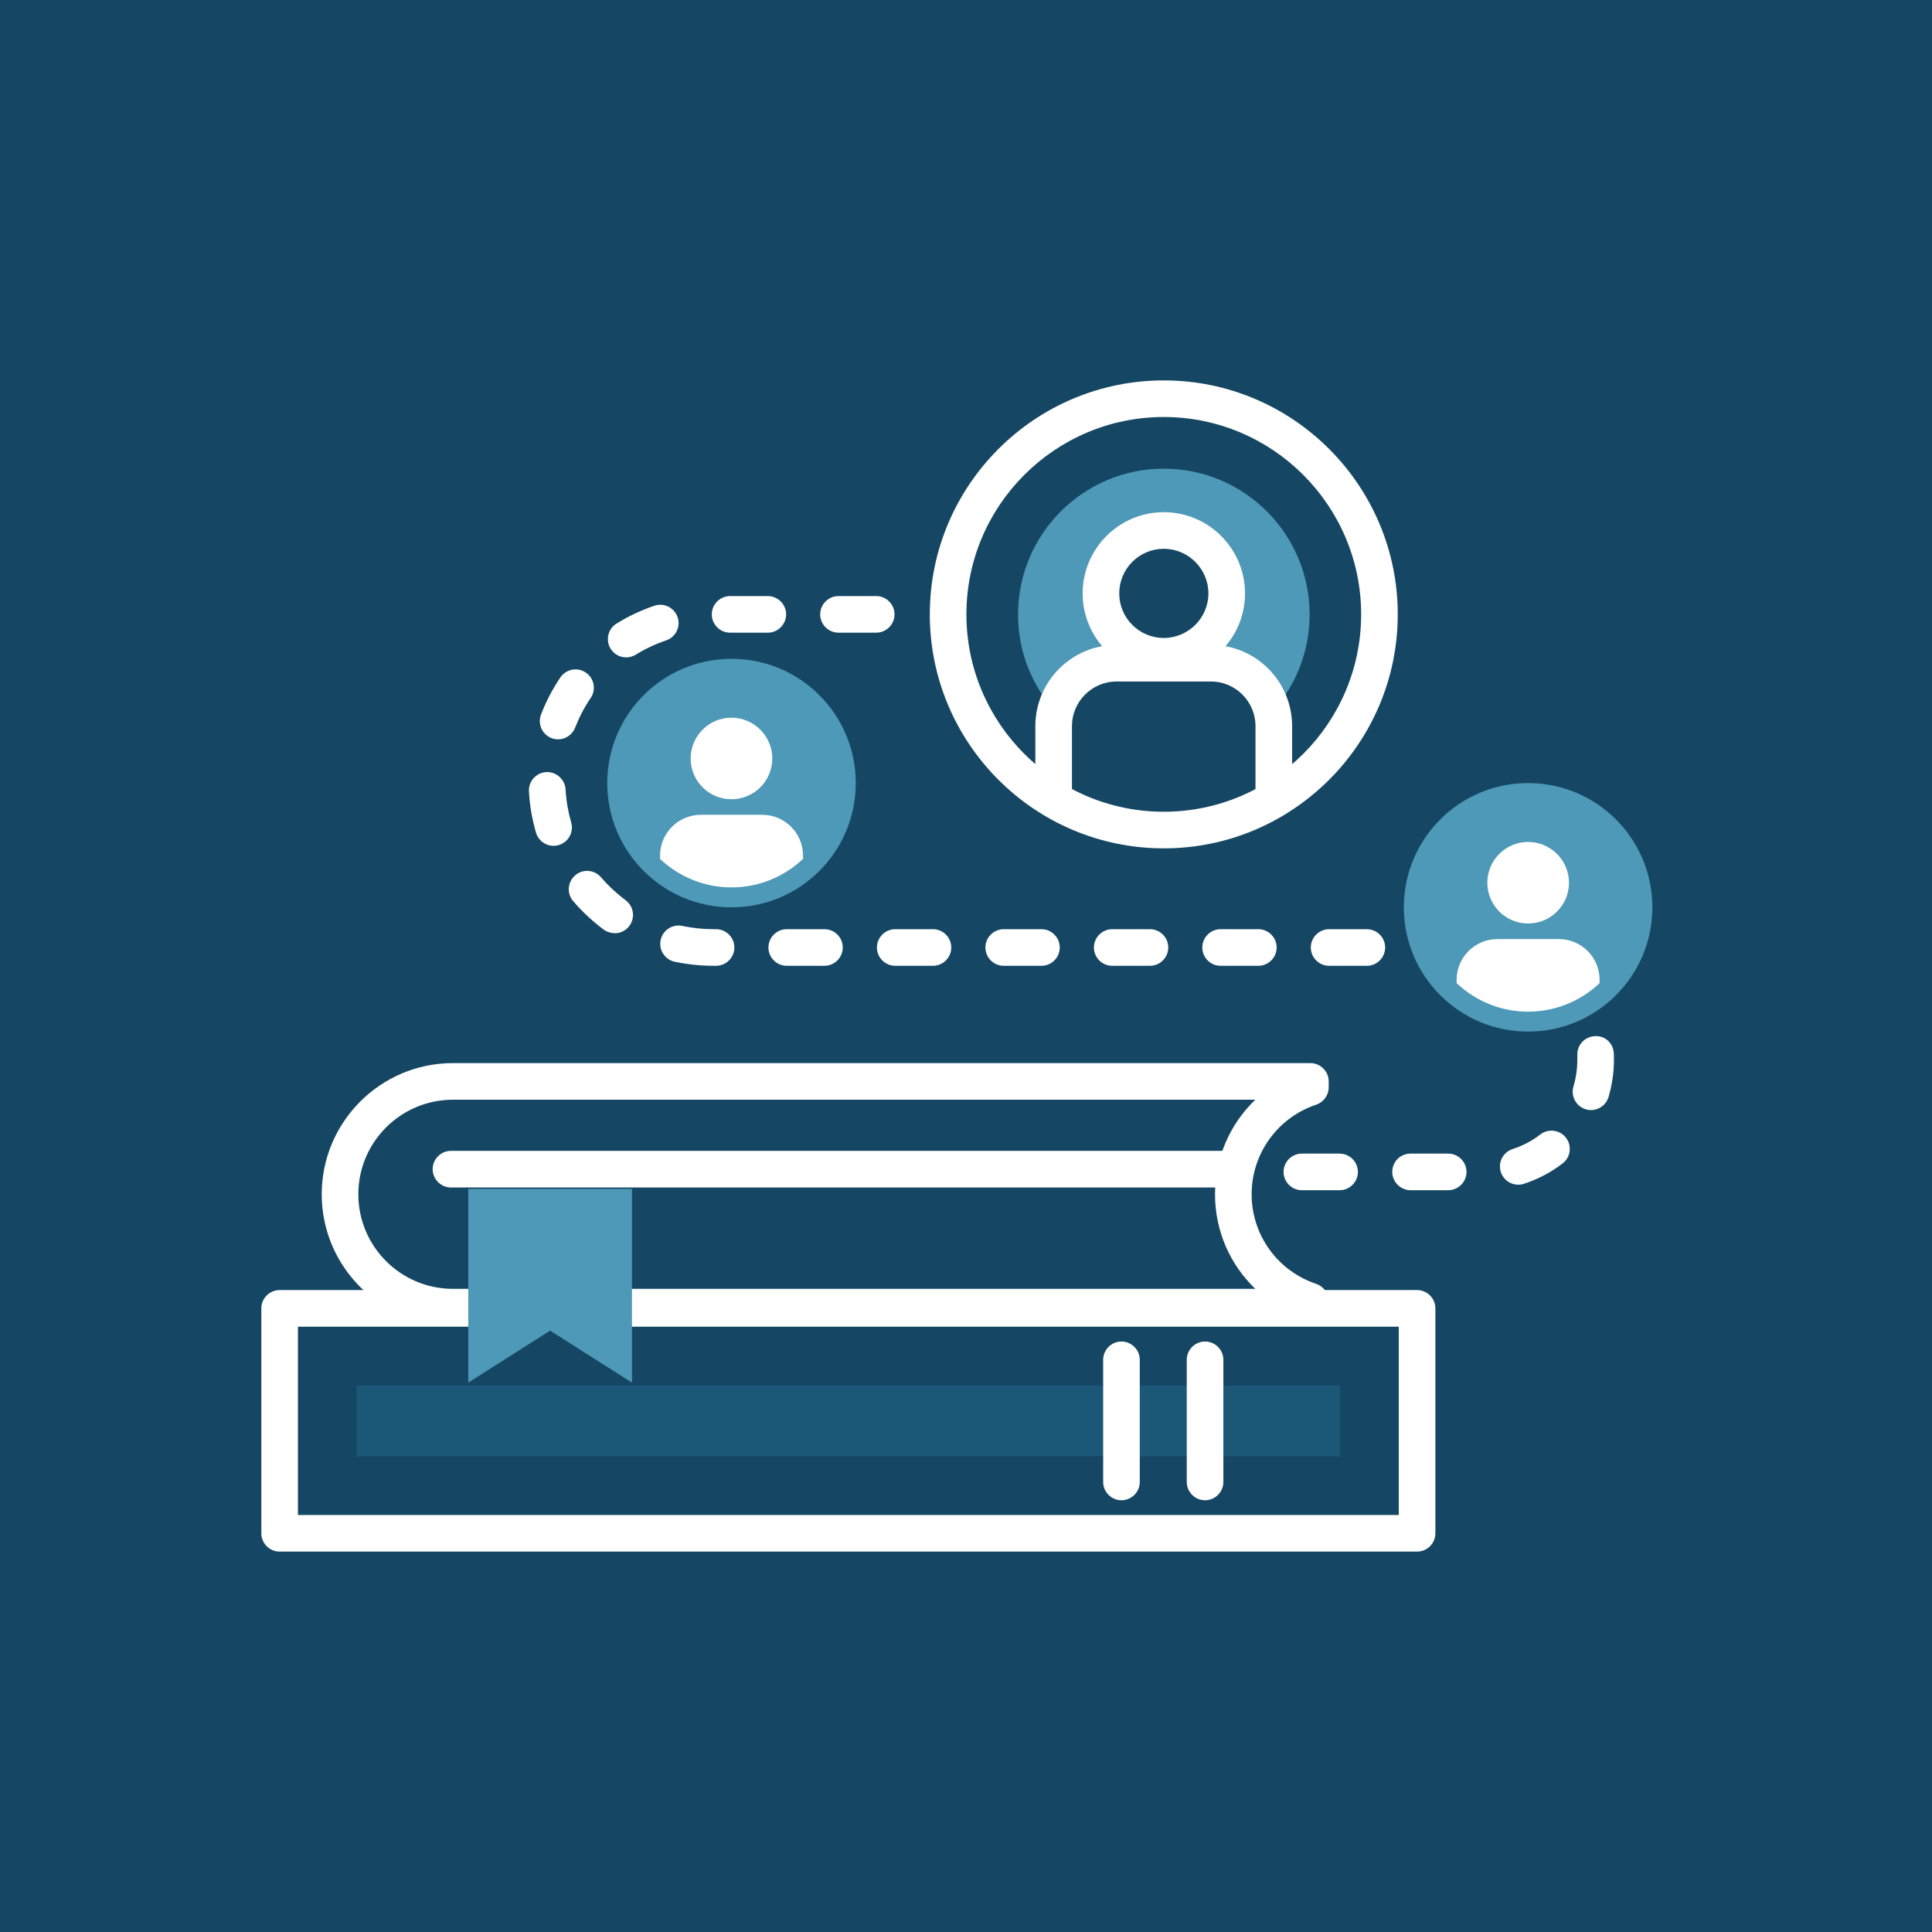 <svg xmlns="http://www.w3.org/2000/svg" id="Layer_2" data-name="Layer 2" viewBox="0 0 190 190"><defs><style> .cls-1 { fill: #1b5877; } .cls-1, .cls-2, .cls-3, .cls-4 { stroke-width: 0px; } .cls-2 { fill: #fff; } .cls-3 { fill: #4e99b7; } .cls-4 { fill: #154764; } </style></defs><g id="DESIGN_2_-_MAIN" data-name="DESIGN 2 - MAIN"><rect class="cls-4" width="190" height="190"></rect><g><rect class="cls-1" x="35.08" y="136.26" width="96.69" height="6.95"></rect><g><path class="cls-2" d="M139.36,152.59H27.5c-.99,0-1.8-.81-1.8-1.8v-22.12c0-.99.81-1.8,1.8-1.8h111.86c.99,0,1.8.81,1.8,1.8v22.12c0,.99-.81,1.8-1.8,1.8ZM29.3,148.99h108.26v-18.52H29.3v18.52Z"></path><path class="cls-2" d="M118.51,147.54c-.99,0-1.8-.81-1.8-1.8v-12.01c0-.99.81-1.8,1.8-1.8s1.8.81,1.8,1.8v12.01c0,.99-.81,1.8-1.8,1.8Z"></path><path class="cls-2" d="M110.29,147.54c-.99,0-1.8-.81-1.8-1.8v-12.01c0-.99.81-1.8,1.8-1.8s1.8.81,1.8,1.8v12.01c0,.99-.81,1.8-1.8,1.8Z"></path></g><g><path class="cls-2" d="M128.87,130.35H44.54c-7.11,0-12.9-5.79-12.9-12.9s5.79-12.9,12.9-12.9h84.33c.99,0,1.8.81,1.8,1.8v.58c0,.77-.5,1.46-1.23,1.71-3.8,1.27-6.35,4.81-6.35,8.81s2.55,7.54,6.35,8.81c.73.25,1.23.93,1.23,1.71v.58c0,.99-.81,1.8-1.8,1.8ZM44.54,108.15c-5.13,0-9.3,4.17-9.3,9.3s4.17,9.3,9.3,9.3h78.91c-2.48-2.38-3.96-5.7-3.96-9.3s1.48-6.92,3.96-9.3H44.54Z"></path><path class="cls-2" d="M121.36,116.78H44.35c-.99,0-1.8-.81-1.8-1.8s.81-1.8,1.8-1.8h77c.99,0,1.8.81,1.8,1.8s-.81,1.8-1.8,1.8Z"></path></g><polygon class="cls-3" points="62.15 135.97 54.1 130.86 46.05 135.97 46.05 116.92 54.1 116.92 62.15 116.92 62.15 135.97"></polygon><path class="cls-2" d="M142.41,117.05h-3.68c-.99,0-1.81-.81-1.81-1.8s.79-1.8,1.79-1.8h3.71c.99,0,1.8.81,1.8,1.8s-.81,1.8-1.8,1.8ZM131.74,117.05h-3.71c-.99,0-1.8-.81-1.8-1.8s.81-1.8,1.8-1.8h3.71c.99,0,1.8.81,1.8,1.8s-.81,1.8-1.8,1.8ZM149.31,116.51c-.76,0-1.46-.48-1.71-1.24-.31-.95.21-1.96,1.16-2.27.99-.32,1.91-.8,2.73-1.44.79-.6,1.92-.45,2.52.34.6.79.45,1.92-.34,2.52-1.15.88-2.43,1.55-3.8,2-.18.06-.37.09-.56.09ZM156.47,109.17c-.17,0-.34-.02-.52-.08-.95-.28-1.49-1.29-1.21-2.24.25-.85.38-1.74.38-2.64,0-.15,0-.29,0-.43-.05-.99.72-1.83,1.71-1.88,1.03-.08,1.84.72,1.88,1.71,0,.2.01.4.01.61,0,1.24-.18,2.47-.53,3.66-.23.78-.95,1.29-1.72,1.29ZM154.49,99.1c-.53,0-1.05-.23-1.4-.67-.65-.81-1.43-1.5-2.31-2.05-.84-.53-1.1-1.64-.57-2.48s1.64-1.1,2.48-.57c1.22.77,2.3,1.72,3.21,2.85.62.77.5,1.91-.27,2.53-.33.27-.73.4-1.13.4ZM145.09,94.98h-3.71c-.99,0-1.8-.81-1.8-1.8s.81-1.8,1.8-1.8h3.71c.99,0,1.8.81,1.8,1.8s-.81,1.8-1.8,1.8ZM134.42,94.98h-3.71c-.99,0-1.8-.81-1.8-1.8s.81-1.8,1.8-1.8h3.71c.99,0,1.8.81,1.8,1.8s-.81,1.8-1.8,1.8ZM123.75,94.98h-3.71c-.99,0-1.8-.81-1.8-1.8s.81-1.8,1.8-1.8h3.71c.99,0,1.8.81,1.8,1.8s-.81,1.8-1.8,1.8ZM113.09,94.98h-3.71c-.99,0-1.8-.81-1.8-1.8s.81-1.8,1.8-1.8h3.71c.99,0,1.8.81,1.8,1.8s-.81,1.8-1.8,1.8ZM102.42,94.98h-3.71c-.99,0-1.8-.81-1.8-1.8s.81-1.8,1.8-1.8h3.71c.99,0,1.8.81,1.8,1.8s-.81,1.8-1.8,1.8ZM91.75,94.98h-3.71c-.99,0-1.8-.81-1.8-1.8s.81-1.8,1.8-1.8h3.71c.99,0,1.8.81,1.8,1.8s-.81,1.8-1.8,1.8ZM81.08,94.98h-3.71c-.99,0-1.8-.81-1.8-1.8s.81-1.8,1.8-1.8h3.71c.99,0,1.8.81,1.8,1.8s-.81,1.8-1.8,1.8ZM70.41,94.98h-.24c-1.29,0-2.58-.14-3.82-.4-.97-.21-1.59-1.17-1.38-2.14.21-.97,1.17-1.59,2.14-1.38,1,.21,2.03.32,3.07.32h.24c.99,0,1.8.81,1.8,1.8s-.81,1.8-1.8,1.8ZM60.44,91.77c-.37,0-.75-.12-1.07-.35-1.1-.82-2.11-1.76-3-2.8-.65-.75-.56-1.89.2-2.54.75-.65,1.89-.56,2.54.2.71.83,1.53,1.59,2.41,2.25.8.59.97,1.72.38,2.52-.35.48-.9.73-1.45.73ZM54.44,83.18c-.78,0-1.5-.51-1.73-1.3-.38-1.31-.62-2.68-.69-4.05-.06-.99.7-1.84,1.7-1.9.96-.05,1.84.7,1.9,1.7.06,1.1.25,2.19.55,3.25.28.95-.27,1.95-1.23,2.23-.17.05-.34.07-.5.07ZM54.89,72.71c-.22,0-.43-.04-.65-.12-.93-.36-1.39-1.4-1.03-2.33.49-1.28,1.13-2.5,1.9-3.64.56-.82,1.67-1.04,2.5-.48.82.56,1.04,1.68.48,2.5-.62.91-1.13,1.89-1.53,2.92-.28.71-.96,1.15-1.68,1.15ZM61.58,64.65c-.6,0-1.19-.3-1.53-.85-.52-.85-.26-1.96.59-2.48,1.17-.72,2.42-1.31,3.72-1.75.94-.32,1.96.19,2.28,1.13.32.94-.19,1.96-1.13,2.28-1.04.35-2.04.82-2.98,1.4-.29.18-.62.27-.94.27ZM86.17,62.22h-3.71c-.99,0-1.8-.81-1.8-1.8s.81-1.8,1.8-1.8h3.71c.99,0,1.8.81,1.8,1.8s-.81,1.8-1.8,1.8ZM75.51,62.22h-3.71c-.99,0-1.8-.81-1.8-1.8s.81-1.8,1.8-1.8h3.71c.99,0,1.8.81,1.8,1.8s-.81,1.8-1.8,1.8Z"></path><g><path class="cls-3" d="M84.16,77.01c0,6.75-5.47,12.22-12.22,12.22s-12.22-5.47-12.22-12.22,5.47-12.22,12.22-12.22,12.22,5.47,12.22,12.22Z"></path><path class="cls-2" d="M75.95,74.59c0,2.22-1.8,4.01-4.02,4.01s-4.01-1.8-4.01-4.01,1.8-4.01,4.01-4.01,4.02,1.8,4.02,4.01Z"></path><path class="cls-2" d="M74.95,80.13h-6.02c-2.22,0-4.02,1.8-4.02,4.01v.33c1.84,1.73,4.3,2.8,7.03,2.8s5.19-1.07,7.03-2.8v-.33c0-2.22-1.8-4.01-4.01-4.01Z"></path></g><g><path class="cls-3" d="M162.5,89.23c0,6.75-5.47,12.22-12.22,12.22s-12.22-5.47-12.22-12.22,5.47-12.22,12.22-12.22,12.22,5.47,12.22,12.22Z"></path><path class="cls-2" d="M154.3,86.81c0,2.22-1.8,4.01-4.02,4.01s-4.01-1.8-4.01-4.01,1.8-4.01,4.01-4.01,4.02,1.8,4.02,4.01Z"></path><path class="cls-2" d="M153.29,92.35h-6.02c-2.22,0-4.02,1.8-4.02,4.01v.33c1.84,1.73,4.3,2.8,7.03,2.8s5.19-1.07,7.03-2.8v-.33c0-2.22-1.8-4.01-4.01-4.01Z"></path></g><path class="cls-3" d="M114.45,46.09c-7.9,0-14.33,6.43-14.33,14.33,0,2.98.9,5.8,2.57,8.18,1.12-2.83,3.9-4.84,7.13-4.84h1.62c-1.89-1.06-3.17-3.08-3.17-5.4,0-3.42,2.77-6.19,6.19-6.19s6.19,2.77,6.19,6.19c0,2.32-1.28,4.34-3.17,5.4h1.62c3.23,0,6,2.01,7.12,4.84,1.67-2.38,2.57-5.2,2.57-8.18,0-7.9-6.43-14.33-14.33-14.33Z"></path><g><path class="cls-2" d="M114.45,83.43c-12.69,0-23.01-10.32-23.01-23.01s10.32-23.01,23.01-23.01,23.01,10.32,23.01,23.01-10.32,23.01-23.01,23.01ZM114.45,41.01c-10.7,0-19.41,8.71-19.41,19.41s8.71,19.41,19.41,19.41,19.41-8.71,19.41-19.41-8.71-19.41-19.41-19.41Z"></path><path class="cls-2" d="M114.45,66.34c-4.4,0-7.98-3.58-7.98-7.98s3.58-7.99,7.98-7.99,7.99,3.58,7.99,7.99-3.58,7.98-7.99,7.98ZM114.45,53.97c-2.42,0-4.38,1.97-4.38,4.39s1.97,4.38,4.38,4.38,4.39-1.97,4.39-4.38-1.97-4.39-4.39-4.39Z"></path><path class="cls-2" d="M127.07,78.55h-3.6v-7.14c0-2.42-1.97-4.39-4.38-4.39h-9.28c-2.42,0-4.39,1.97-4.39,4.39v7.14h-3.6v-7.14c0-4.4,3.58-7.99,7.99-7.99h9.28c4.4,0,7.98,3.58,7.98,7.99v7.14Z"></path></g></g></g></svg>